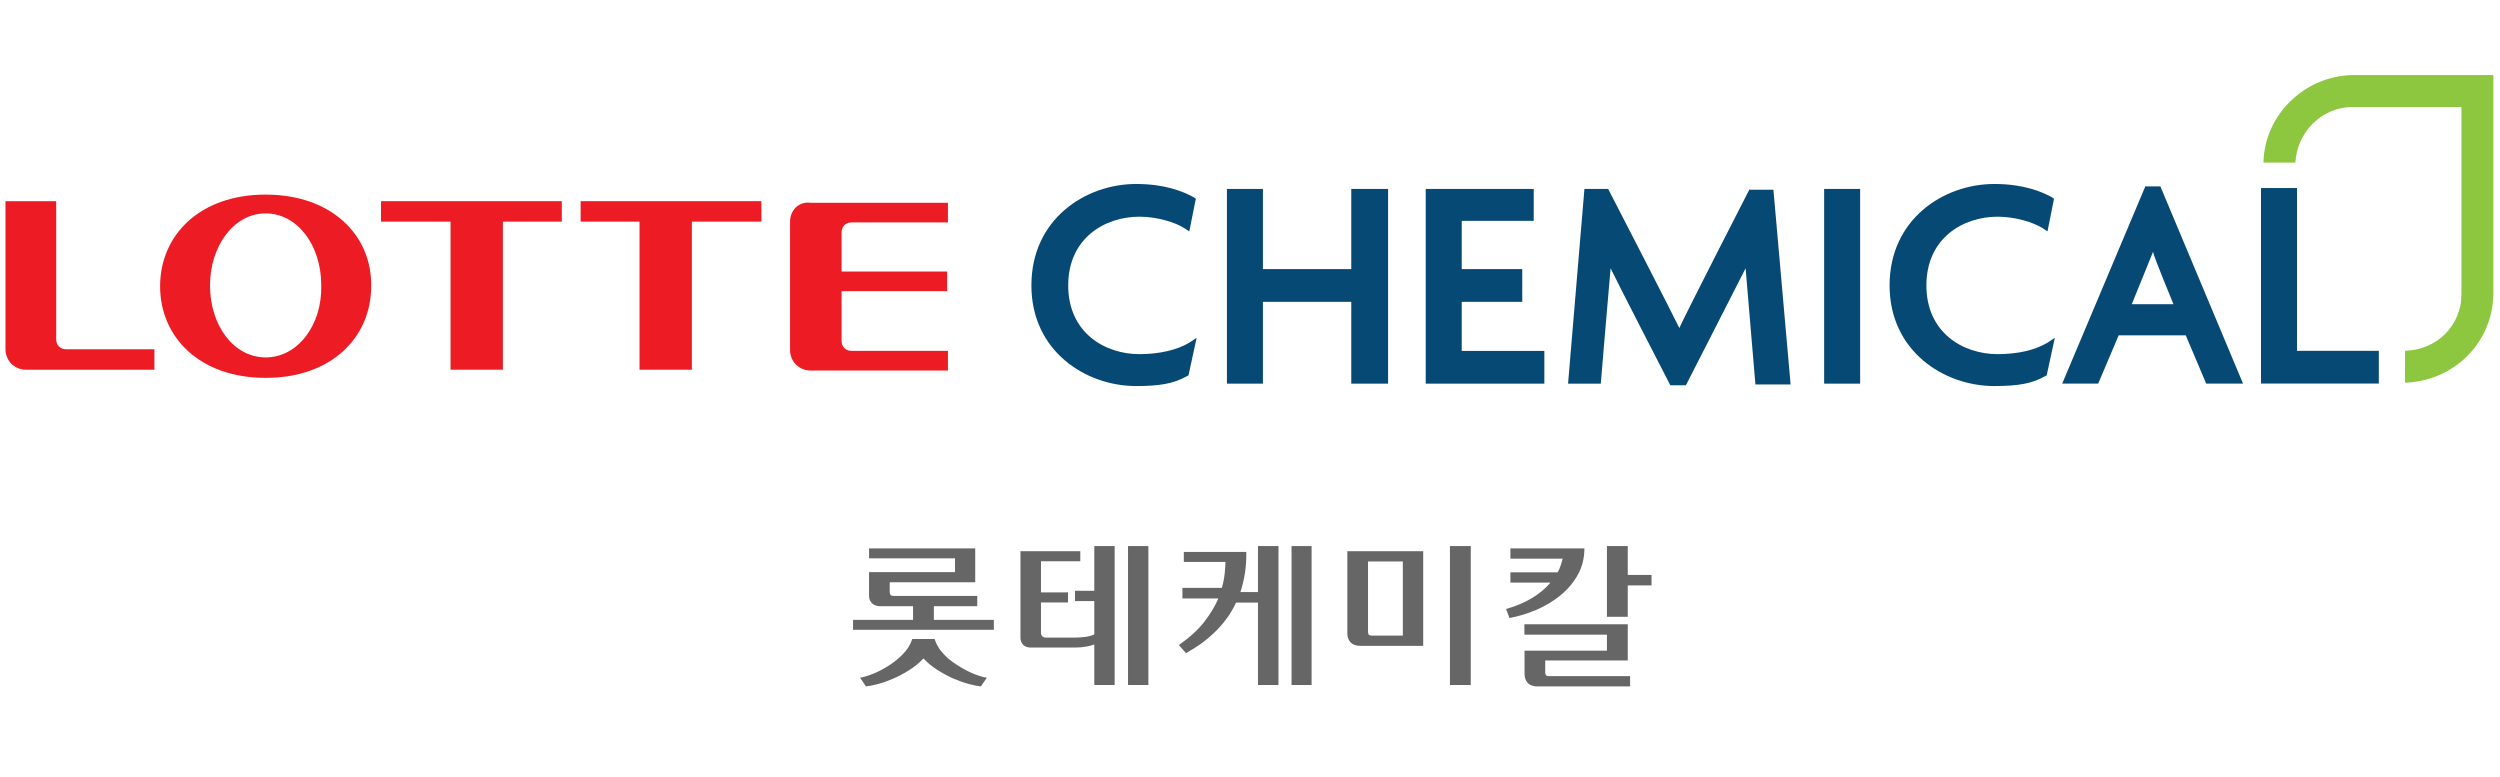 <svg width="193" height="60" viewBox="0 0 193 60" fill="none" xmlns="http://www.w3.org/2000/svg">
<path d="M20.508 15.023C15.392 15.023 12.36 18.181 12.36 22.097C12.36 26.013 15.392 29.171 20.508 29.171C25.623 29.171 28.655 26.013 28.655 22.097C28.718 18.181 25.623 15.023 20.508 15.023ZM20.508 27.592C18.045 27.592 16.213 25.129 16.213 22.034C16.213 19.002 18.045 16.476 20.508 16.476C22.971 16.476 24.802 18.939 24.802 22.034C24.866 25.129 22.971 27.592 20.508 27.592Z" fill="#ED1C24"/>
<path d="M29.413 17.11H34.781V28.542H38.823V17.11H43.371V15.531H29.413V17.11Z" fill="#ED1C24"/>
<path d="M44.824 17.11H49.371V28.542H53.413V17.11H58.781V15.531H44.824V17.11Z" fill="#ED1C24"/>
<path d="M4.339 26.205V15.531H0.423V26.963C0.423 27.847 1.118 28.542 2.002 28.542H11.918V26.963H5.097C4.655 26.963 4.339 26.647 4.339 26.205Z" fill="#ED1C24"/>
<path d="M60.992 17.108V27.024C60.992 27.908 61.687 28.603 62.571 28.603H73.181V27.087H65.729C65.287 27.087 64.971 26.771 64.971 26.329V22.477H73.118V20.961H64.971V17.929C64.971 17.487 65.287 17.171 65.729 17.171H73.181V15.655H62.571C61.687 15.529 60.992 16.224 60.992 17.108Z" fill="#ED1C24"/>
<path d="M87.96 27.34C85.308 27.34 82.466 25.698 82.466 22.035C82.466 18.372 85.308 16.729 87.96 16.729C89.35 16.729 90.739 17.172 91.434 17.614L91.813 17.866L92.318 15.34L92.129 15.214C91.308 14.771 89.918 14.203 87.708 14.203C83.792 14.203 79.624 16.919 79.624 22.035C79.624 27.087 83.792 29.803 87.708 29.803C89.539 29.803 90.613 29.614 91.624 29.045L91.75 28.982L92.382 26.077L91.813 26.456C90.866 27.024 89.476 27.34 87.96 27.34Z" fill="#064975"/>
<path d="M104.318 20.775H97.497V14.586H94.718V29.617H97.497V23.302H104.318V29.617H107.16V14.586H104.318V20.775Z" fill="#064975"/>
<path d="M112.845 23.302H117.518V20.775H112.845V17.049H118.403V14.586H110.066V29.617H119.224V27.091H112.845V23.302Z" fill="#064975"/>
<path d="M135.076 14.586C135.076 14.586 130.087 24.312 129.645 25.323C129.266 24.502 124.15 14.586 124.15 14.586H122.318L121.055 29.617H123.581C123.581 29.617 124.276 21.281 124.339 20.712C124.718 21.533 128.95 29.744 128.95 29.744H130.15C130.15 29.744 134.318 21.596 134.76 20.712C134.824 21.407 135.518 29.681 135.518 29.681H138.234L136.908 14.649H135.076V14.586Z" fill="#064975"/>
<path d="M143.603 14.586H140.824V29.617H143.603V14.586Z" fill="#064975"/>
<path d="M154.213 27.34C151.56 27.34 148.718 25.698 148.718 22.035C148.718 18.372 151.56 16.729 154.213 16.729C155.603 16.729 156.992 17.172 157.687 17.614L158.066 17.866L158.571 15.34L158.382 15.214C157.56 14.771 156.171 14.203 153.96 14.203C150.045 14.203 145.876 16.919 145.876 22.035C145.876 27.087 150.045 29.803 153.96 29.803C155.792 29.803 156.866 29.614 157.876 29.045L158.003 28.982L158.634 26.077L158.066 26.456C157.118 27.024 155.792 27.34 154.213 27.34Z" fill="#064975"/>
<path d="M165.645 14.328L159.203 29.612H161.982L163.561 25.886H168.74L170.318 29.612H173.161L166.782 14.391H165.645V14.328ZM167.792 23.486H164.571C164.571 23.486 166.087 19.76 166.213 19.444C166.276 19.823 167.792 23.486 167.792 23.486Z" fill="#064975"/>
<path d="M177.329 27.084V14.516H174.55V29.61H183.645V27.084H177.329Z" fill="#064975"/>
<path d="M181.624 5.797C177.897 5.86 174.803 8.892 174.74 12.555H177.203C177.329 10.218 179.224 8.26 181.624 8.26H190.024V22.723C190.024 25.123 188.129 27.018 185.666 27.081V29.544C189.455 29.418 192.424 26.45 192.487 22.723V5.797H181.624Z" fill="#8DC63F"/>
<path d="M76.727 47.855V48.623H65.855V47.855H70.487V46.799H67.919C67.695 46.799 67.499 46.727 67.331 46.583C67.171 46.431 67.091 46.239 67.091 46.007V44.171H73.727V43.103H67.091V42.335H75.287V44.951H68.687V45.683C68.687 45.803 68.711 45.887 68.759 45.935C68.807 45.983 68.887 46.007 68.999 46.007H75.443V46.799H72.095V47.855H76.727ZM72.155 49.331C72.243 49.619 72.379 49.891 72.563 50.147C72.755 50.403 72.975 50.639 73.223 50.855C73.471 51.063 73.735 51.251 74.015 51.419C74.295 51.595 74.571 51.747 74.843 51.875C75.115 52.003 75.367 52.103 75.599 52.175C75.831 52.255 76.027 52.303 76.187 52.319L75.719 52.991C75.487 52.967 75.187 52.907 74.819 52.811C74.451 52.715 74.059 52.579 73.643 52.403C73.235 52.227 72.823 52.007 72.407 51.743C71.991 51.487 71.619 51.183 71.291 50.831C70.963 51.183 70.591 51.487 70.175 51.743C69.759 52.007 69.343 52.227 68.927 52.403C68.519 52.579 68.131 52.715 67.763 52.811C67.395 52.907 67.091 52.967 66.851 52.991L66.395 52.319C66.627 52.287 66.939 52.195 67.331 52.043C67.731 51.891 68.139 51.683 68.555 51.419C68.971 51.163 69.351 50.859 69.695 50.507C70.047 50.155 70.291 49.763 70.427 49.331H72.155ZM82.991 45.611H84.479V42.155H86.051V52.883H84.479V49.751C84.335 49.815 84.123 49.871 83.843 49.919C83.571 49.967 83.287 49.991 82.991 49.991H79.571C79.323 49.991 79.127 49.919 78.983 49.775C78.847 49.631 78.779 49.451 78.779 49.235V42.551H83.399V43.331H80.363V45.731H82.451V46.511H80.363V48.827C80.363 48.947 80.395 49.043 80.459 49.115C80.523 49.187 80.623 49.223 80.759 49.223H82.955C83.251 49.223 83.539 49.203 83.819 49.163C84.099 49.123 84.319 49.059 84.479 48.971V46.403H82.991V45.611ZM87.083 42.155H88.655V52.883H87.083V42.155ZM91.007 49.799C91.839 49.215 92.495 48.615 92.975 47.999C93.455 47.375 93.815 46.775 94.055 46.199H91.283V45.383H94.331C94.443 44.975 94.515 44.603 94.547 44.267C94.579 43.931 94.599 43.635 94.607 43.379H91.391V42.611H96.215C96.223 43.203 96.187 43.755 96.107 44.267C96.027 44.771 95.911 45.251 95.759 45.707H97.115V42.155H98.699V52.883H97.115V46.523H95.423C95.207 46.987 94.955 47.411 94.667 47.795C94.379 48.179 94.067 48.531 93.731 48.851C93.395 49.171 93.043 49.463 92.675 49.727C92.307 49.983 91.935 50.215 91.559 50.423L91.007 49.799ZM99.707 42.155H101.255V52.883H99.707V42.155ZM105.023 49.859C104.687 49.859 104.435 49.771 104.267 49.595C104.099 49.419 104.015 49.183 104.015 48.887V42.551H109.871V49.859H105.023ZM111.935 52.883V42.155H113.543V52.883H111.935ZM105.611 48.791C105.611 48.879 105.631 48.947 105.671 48.995C105.711 49.043 105.787 49.067 105.899 49.067H108.299V43.343H105.611V48.791ZM124.055 50.231V48.995H117.683V48.191H125.663V50.987H119.291V51.923C119.291 52.011 119.311 52.079 119.351 52.127C119.391 52.175 119.467 52.199 119.579 52.199H125.843V52.991H118.691C118.363 52.991 118.115 52.903 117.947 52.727C117.779 52.551 117.695 52.315 117.695 52.019V50.231H124.055ZM116.267 47.015C117.011 46.807 117.671 46.531 118.247 46.187C118.831 45.835 119.315 45.431 119.699 44.975H116.603V44.183H120.251C120.347 44.015 120.423 43.843 120.479 43.667C120.543 43.491 120.595 43.311 120.635 43.127H116.603V42.335H122.315C122.315 43.095 122.143 43.779 121.799 44.387C121.455 44.995 121.007 45.523 120.455 45.971C119.903 46.419 119.283 46.791 118.595 47.087C117.907 47.375 117.219 47.583 116.531 47.711L116.267 47.015ZM125.663 44.387H127.499V45.191H125.663V47.615H124.055V42.155H125.663V44.387Z" fill="#666666"/>
</svg>
